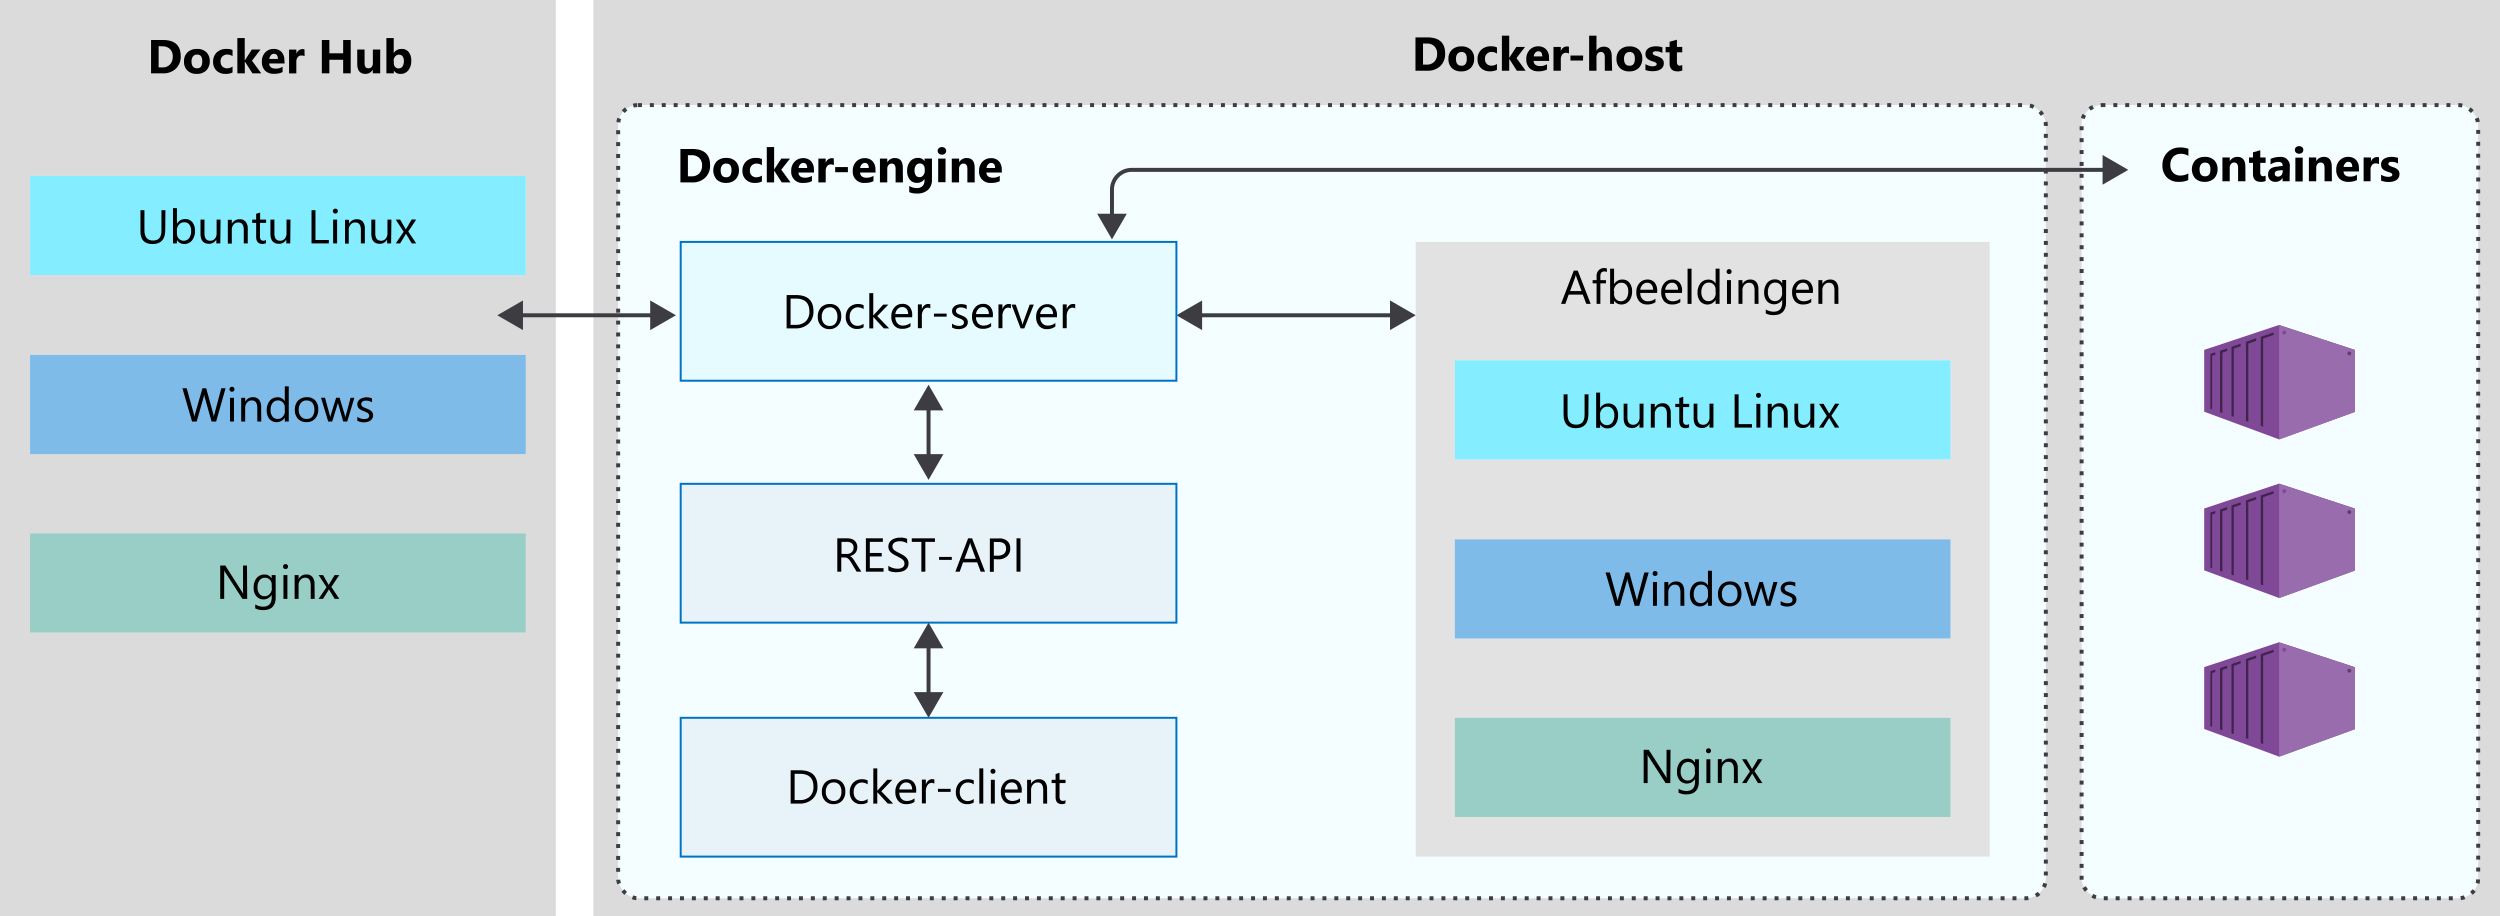 <svg id="Layer_1" data-name="Layer 1" xmlns="http://www.w3.org/2000/svg" viewBox="0 0 630.39 231"><defs><style>.cls-1{fill:#fff;}.cls-12,.cls-2,.cls-5{fill:#3c3c41;}.cls-2{opacity:0.18;}.cls-10,.cls-19,.cls-2,.cls-3,.cls-5,.cls-6,.cls-8,.cls-9{isolation:isolate;}.cls-19,.cls-3,.cls-8{fill:#50e6ff;}.cls-3{opacity:0.06;}.cls-11,.cls-4,.cls-7{fill:none;}.cls-11,.cls-4{stroke:#3c3c41;}.cls-4{stroke-dasharray:1 2;}.cls-19,.cls-5{opacity:0.15;}.cls-6{fill:#0072c6;opacity:0.09;}.cls-7{stroke:#0072c6;stroke-width:0.5px;}.cls-8{opacity:0.7;}.cls-9{fill:#0078d4;opacity:0.5;}.cls-10{fill:#008575;opacity:0.4;}.cls-11{stroke-miterlimit:10;}.cls-13{fill:#804998;}.cls-14{fill:#40244c;}.cls-15{fill:#5c4168;}.cls-16{fill:#c0a4cc;}.cls-17{fill:#a092a6;}.cls-18{fill:#996dad;}</style></defs><title>OJ104601287</title><g id="Shapes"><rect class="cls-1" width="630.39" height="231"/><rect class="cls-1" x="149.62" width="480.77" height="231"/><rect class="cls-2" x="149.62" width="480.77" height="231"/><rect class="cls-1" width="140.16" height="231"/><rect class="cls-2" width="140.16" height="231"/><rect class="cls-1" x="155.87" y="26.5" width="360" height="200" rx="5"/><rect class="cls-3" x="155.87" y="26.5" width="360" height="200" rx="5"/><rect class="cls-4" x="155.87" y="26.5" width="360" height="200" rx="5"/><rect class="cls-1" x="524.89" y="26.5" width="100" height="200" rx="5"/><rect class="cls-3" x="524.89" y="26.5" width="100" height="200" rx="5"/><rect class="cls-4" x="524.89" y="26.5" width="100" height="200" rx="5"/><rect class="cls-1" x="356.98" y="61" width="144.73" height="155"/><rect class="cls-5" x="356.98" y="61" width="144.73" height="155"/><rect class="cls-1" x="171.64" y="181" width="125" height="35"/><rect class="cls-6" x="171.64" y="181" width="125" height="35"/><rect class="cls-7" x="171.64" y="181" width="125" height="35"/><rect class="cls-1" x="171.64" y="122" width="125" height="35"/><rect class="cls-6" x="171.64" y="122" width="125" height="35"/><rect class="cls-7" x="171.64" y="122" width="125" height="35"/><rect class="cls-1" x="7.58" y="44.35" width="125" height="25"/><rect class="cls-8" x="7.58" y="44.35" width="125" height="25"/><rect class="cls-1" x="7.58" y="89.5" width="125" height="25"/><rect class="cls-9" x="7.58" y="89.5" width="125" height="25"/><rect class="cls-1" x="7.58" y="134.5" width="125" height="25"/><rect class="cls-10" x="7.58" y="134.5" width="125" height="25"/><rect class="cls-1" x="366.84" y="90.85" width="125" height="25"/><rect class="cls-8" x="366.84" y="90.85" width="125" height="25"/><rect class="cls-1" x="366.84" y="136" width="125" height="25"/><rect class="cls-9" x="366.84" y="136" width="125" height="25"/><rect class="cls-1" x="366.84" y="181" width="125" height="25"/><rect class="cls-10" x="366.84" y="181" width="125" height="25"/><line class="cls-11" x1="234.14" y1="162.38" x2="234.14" y2="175.62"/><polygon class="cls-12" points="230.4 163.48 234.14 157 237.88 163.48 230.4 163.48"/><polygon class="cls-12" points="230.4 174.52 234.14 181 237.88 174.52 230.4 174.52"/><line class="cls-11" x1="234.14" y1="102.38" x2="234.14" y2="115.62"/><polygon class="cls-12" points="230.4 103.48 234.14 97 237.88 103.48 230.4 103.48"/><polygon class="cls-12" points="230.4 114.52 234.14 121 237.88 114.52 230.4 114.52"/><line class="cls-11" x1="351.6" y1="79.5" x2="302.02" y2="79.5"/><polygon class="cls-12" points="350.5 75.76 356.98 79.5 350.5 83.24 350.5 75.76"/><polygon class="cls-12" points="303.12 75.76 296.64 79.5 303.12 83.24 303.12 75.76"/><polyline class="cls-13" points="574.69 81.94 555.8 88.22 555.8 103.82 573.3 110.28 574.67 110.79 574.67 110.79 593.8 103.85 593.8 88.23 574.69 81.94"/><path class="cls-14" d="M557.81,89.73l-.45.16v13.22l.31.11h.14V89.73m.78-.9-1.23.42v.64l.46-.16h0l.78-.27v-.63"/><path class="cls-14" d="M560.39,88.85l-.6.21v14.87l.6.2V88.85m1.23-1-1.83.62v.64l.6-.2h0l1.23-.42V87.8"/><path d="M559.79,88.42l1.84-.62Z"/><path class="cls-14" d="M563.26,87.88l-.58.2v16.83l.58.2V87.88m1.8-.62-1.06.36,1.06-.34h0m0-.64-2.38.82v.63l.58-.2h0l.74-.24,1-.36v-.63"/><path class="cls-14" d="M566.93,86.63l-.6.2v19.32l.6.18V86.63m2-1.35-2.61.91v.64l.6-.2h0l2-.68v-.66"/><path class="cls-14" d="M570.67,85.36l-.61.2v21.83l.61.22V85.36m2.65-1.54-3.26,1.11v.63l.61-.2h0l2.65-.9v-.64"/><path class="cls-15" d="M592.39,88.59a.51.51,0,1,0,.51.51.51.51,0,0,0-.51-.51h0"/><path class="cls-16" d="M557.36,89.89h0m2.43-.83-2,.67h0l2-.67m2.89-1-2.29.77,2.29-.77m1.32-.45h0l-.74.25.74-.25m2.33-.8-1.28.44,1.28-.44m3.73-1.27-3.13,1.07,3.13-1.07m3.26-1.11h0l-2.65.91h0l2.65-.91"/><polyline class="cls-17" points="557.81 89.73 557.36 89.89 557.36 89.89 557.81 89.73 557.81 89.73"/><polyline class="cls-17" points="560.39 88.86 559.79 89.06 560.39 88.86"/><path class="cls-17" d="M563.26,87.88l-.58.2.58-.2m1.8-.62-1.06.36,1.06-.36"/><polyline class="cls-17" points="566.93 86.63 566.33 86.83 566.93 86.63"/><path class="cls-18" d="M574.69,82v28.82l19.1-6.94V88.26Zm17.7,6.62a.51.51,0,1,1-.51.51.51.51,0,0,1,.51-.51h0ZM576,83.34a.5.5,0,0,1,.5.5h0a.5.5,0,0,1-.5.5h0a.5.5,0,0,1-.51-.49h0a.51.51,0,0,1,.51-.51Z"/><polyline class="cls-13" points="574.69 121.94 555.8 128.22 555.8 143.82 573.3 150.28 574.67 150.79 574.67 150.79 593.8 143.85 593.8 128.23 574.69 121.94"/><path class="cls-14" d="M557.81,129.73l-.45.16v13.22l.31.11h.14V129.73m.78-.9-1.23.42v.64l.46-.16h0l.78-.27v-.63"/><path class="cls-14" d="M560.39,128.85l-.6.21v14.87l.6.2V128.85m1.23-1-1.83.62v.64l.6-.2h0l1.23-.42v-.64"/><path d="M559.79,128.42l1.84-.62Z"/><path class="cls-14" d="M563.26,127.88l-.58.2v16.83l.58.2V127.88m1.8-.62-1.06.36,1.06-.34h0m0-.64-2.38.82v.63l.58-.2h0l.74-.24,1-.36v-.63"/><path class="cls-14" d="M566.93,126.63l-.6.2v19.32l.6.18v-19.7m2-1.35-2.61.91v.64l.6-.2h0l2-.68v-.66"/><path class="cls-14" d="M570.67,125.36l-.61.2v21.83l.61.22V125.36m2.65-1.54-3.26,1.11v.63l.61-.2h0l2.65-.9v-.64"/><path class="cls-15" d="M592.39,128.59a.51.51,0,1,0,.51.51.51.51,0,0,0-.51-.51h0"/><path class="cls-16" d="M557.36,129.89h0m2.43-.83-2,.67h0l2-.67m2.89-1-2.29.77,2.29-.77m1.32-.45h0l-.74.25.74-.25m2.33-.8-1.28.44,1.28-.44m3.73-1.27-3.13,1.07,3.13-1.07m3.26-1.11h0l-2.65.91h0l2.65-.91"/><polyline class="cls-17" points="557.81 129.73 557.36 129.88 557.36 129.88 557.81 129.73 557.81 129.73"/><polyline class="cls-17" points="560.39 128.85 559.79 129.06 560.39 128.85"/><path class="cls-17" d="M563.26,127.88l-.58.2.58-.2m1.8-.62-1.06.36,1.06-.36"/><polyline class="cls-17" points="566.93 126.63 566.33 126.83 566.93 126.63"/><path class="cls-18" d="M574.69,122v28.82l19.1-6.94V128.26Zm17.7,6.62a.51.51,0,1,1-.51.51.51.51,0,0,1,.51-.51h0ZM576,123.34a.5.5,0,0,1,.5.5h0a.5.5,0,0,1-.5.5h0a.5.5,0,0,1-.51-.49h0a.51.51,0,0,1,.51-.51Z"/><polyline class="cls-13" points="574.69 161.94 555.8 168.22 555.8 183.82 573.3 190.28 574.67 190.79 574.67 190.79 593.8 183.85 593.8 168.23 574.69 161.94"/><path class="cls-14" d="M557.81,169.73l-.45.16v13.22l.31.11h.14V169.73m.78-.9-1.23.42v.64l.46-.16h0l.78-.27v-.63"/><path class="cls-14" d="M560.39,168.85l-.6.21v14.87l.6.2V168.85m1.23-1-1.83.62v.64l.6-.2h0l1.23-.42v-.64"/><path d="M559.79,168.42l1.84-.62Z"/><path class="cls-14" d="M563.26,167.88l-.58.2v16.83l.58.2V167.88m1.8-.62-1.06.36,1.06-.34h0m0-.64-2.38.82v.63l.58-.2h0l.74-.24,1-.36v-.63"/><path class="cls-14" d="M566.93,166.63l-.6.2v19.32l.6.18v-19.7m2-1.35-2.61.91v.64l.6-.2h0l2-.68v-.66"/><path class="cls-14" d="M570.67,165.36l-.61.2v21.83l.61.22V165.36m2.65-1.54-3.26,1.11v.63l.61-.2h0l2.65-.9v-.64"/><path class="cls-15" d="M592.39,168.59a.51.51,0,1,0,.51.51.51.51,0,0,0-.51-.51h0"/><path class="cls-16" d="M557.36,169.89h0m2.43-.83-2,.67h0l2-.67m2.89-1-2.29.77,2.29-.77m1.32-.45h0l-.74.25.74-.25m2.33-.8-1.28.44,1.28-.44m3.73-1.27-3.13,1.07,3.13-1.07m3.26-1.11h0l-2.65.91h0l2.65-.91"/><polyline class="cls-17" points="557.81 169.73 557.36 169.88 557.36 169.88 557.81 169.73 557.81 169.73"/><polyline class="cls-17" points="560.39 168.85 559.79 169.06 560.39 168.85"/><path class="cls-17" d="M563.26,167.88l-.58.2.58-.2m1.8-.62-1.06.36,1.06-.36"/><polyline class="cls-17" points="566.93 166.63 566.33 166.83 566.93 166.63"/><path class="cls-18" d="M574.69,162v28.82l19.1-6.94V168.26Zm17.7,6.62a.51.51,0,1,1-.51.51.51.51,0,0,1,.51-.51h0ZM576,163.34a.5.5,0,0,1,.5.5h0a.5.5,0,0,1-.5.5h0a.5.5,0,0,1-.51-.49h0a.51.51,0,0,1,.51-.51Z"/><rect class="cls-1" x="171.64" y="61" width="125" height="35"/><rect class="cls-19" x="171.64" y="61" width="125" height="35"/><rect class="cls-7" x="171.64" y="61" width="125" height="35"/><path class="cls-11" d="M280.39,55V47.83a5,5,0,0,1,5-5H531.28"/><polygon class="cls-12" points="284.13 53.89 280.39 60.36 276.65 53.89 284.13 53.89"/><polygon class="cls-12" points="530.18 46.57 536.66 42.83 530.18 39.09 530.18 46.57"/><line class="cls-11" x1="130.77" y1="79.5" x2="165.05" y2="79.5"/><polygon class="cls-12" points="131.87 83.24 125.39 79.5 131.87 75.76 131.87 83.24"/><polygon class="cls-12" points="163.95 83.24 170.43 79.5 163.95 75.76 163.95 83.24"/></g><path d="M421.18,197.46H420l-4.32-6.69a2.94,2.94,0,0,1-.27-.53h0a8.6,8.6,0,0,1,.05,1.15v6.07h-1v-8.4h1.28l4.21,6.59c.17.28.29.46.34.57h0a8.84,8.84,0,0,1-.06-1.24v-5.92h1Z"/><path d="M428.37,197q0,3.32-3.16,3.31a4.31,4.31,0,0,1-1.95-.42v-1a4.06,4.06,0,0,0,1.94.56c1.47,0,2.21-.79,2.21-2.36v-.65h0a2.44,2.44,0,0,1-3.87.34,3.19,3.19,0,0,1-.68-2.14,3.73,3.73,0,0,1,.74-2.43,2.44,2.44,0,0,1,2-.91,2,2,0,0,1,1.8,1h0v-.84h1Zm-1-2.23v-.88a1.73,1.73,0,0,0-.48-1.23,1.59,1.59,0,0,0-1.21-.51,1.68,1.68,0,0,0-1.39.65,2.86,2.86,0,0,0-.5,1.81,2.53,2.53,0,0,0,.48,1.61,1.56,1.56,0,0,0,1.28.6,1.7,1.7,0,0,0,1.32-.58A2.16,2.16,0,0,0,427.41,194.75Z"/><path d="M430.81,189.94a.6.6,0,0,1-.44-.18.57.57,0,0,1-.18-.44.61.61,0,0,1,.18-.45.6.6,0,0,1,.44-.18.62.62,0,0,1,.63.63.6.6,0,0,1-.18.44A.61.61,0,0,1,430.81,189.94Zm.47,7.52h-1v-6h1Z"/><path d="M438.21,197.46h-1V194c0-1.27-.46-1.91-1.39-1.91a1.5,1.5,0,0,0-1.19.54,2,2,0,0,0-.47,1.37v3.42h-1v-6h1v1h0a2.16,2.16,0,0,1,2-1.14,1.84,1.84,0,0,1,1.5.64,2.82,2.82,0,0,1,.53,1.84Z"/><path d="M444.4,191.46l-2,3,2,3h-1.12l-1.17-1.94a5.17,5.17,0,0,1-.27-.46h0l-.28.46-1.2,1.94h-1.1l2-2.94-2-3.06h1.12l1.16,2,.25.47h0l1.5-2.52Z"/><path d="M415.73,144.35l-2.38,8.41H412.2l-1.73-6.14a3.87,3.87,0,0,1-.13-.86h0a3.89,3.89,0,0,1-.15.84l-1.74,6.16h-1.14l-2.46-8.41h1.08l1.79,6.45a4.6,4.6,0,0,1,.14.84h0a5.16,5.16,0,0,1,.18-.84l1.86-6.45h.94l1.78,6.5a4.78,4.78,0,0,1,.14.78h0a4.18,4.18,0,0,1,.15-.81l1.72-6.47Z"/><path d="M417.34,145.23a.64.64,0,0,1-.44-.17.65.65,0,0,1,0-.9.6.6,0,0,1,.44-.18.64.64,0,0,1,.45.18.61.61,0,0,1,.18.45.6.6,0,0,1-.18.44A.64.64,0,0,1,417.34,145.23Zm.47,7.53h-1v-6h1Z"/><path d="M424.73,152.76h-1v-3.43c0-1.27-.46-1.91-1.39-1.91a1.48,1.48,0,0,0-1.19.55,2,2,0,0,0-.48,1.36v3.43h-1v-6h1v1h0a2.15,2.15,0,0,1,2-1.13,1.84,1.84,0,0,1,1.5.63,2.82,2.82,0,0,1,.52,1.84Z"/><path d="M431.67,152.76h-1v-1h0a2.42,2.42,0,0,1-3.87.35,3.32,3.32,0,0,1-.68-2.19,3.6,3.6,0,0,1,.75-2.39,2.47,2.47,0,0,1,2-.89,1.91,1.91,0,0,1,1.8,1h0v-3.72h1Zm-1-2.72v-.88a1.7,1.7,0,0,0-.48-1.23,1.59,1.59,0,0,0-1.22-.51,1.67,1.67,0,0,0-1.38.65,2.85,2.85,0,0,0-.5,1.78,2.56,2.56,0,0,0,.48,1.64,1.59,1.59,0,0,0,1.3.6,1.66,1.66,0,0,0,1.3-.58A2.15,2.15,0,0,0,430.7,150Z"/><path d="M436.12,152.9a2.79,2.79,0,0,1-2.13-.84,3.12,3.12,0,0,1-.79-2.23,3.27,3.27,0,0,1,.83-2.37,3,3,0,0,1,2.23-.84,2.68,2.68,0,0,1,2.09.82,3.25,3.25,0,0,1,.76,2.29,3.18,3.18,0,0,1-.82,2.3A2.82,2.82,0,0,1,436.12,152.9Zm.07-5.48a1.84,1.84,0,0,0-1.47.63,2.59,2.59,0,0,0-.54,1.74,2.46,2.46,0,0,0,.55,1.68,1.85,1.85,0,0,0,1.46.62,1.73,1.73,0,0,0,1.43-.61,2.57,2.57,0,0,0,.5-1.71,2.65,2.65,0,0,0-.5-1.74A1.76,1.76,0,0,0,436.19,147.42Z"/><path d="M448.2,146.76l-1.8,6h-1l-1.24-4.3a2.26,2.26,0,0,1-.09-.56h0a2.51,2.51,0,0,1-.12.55l-1.34,4.31h-1l-1.82-6h1l1.24,4.51a2.21,2.21,0,0,1,.08.54h.05a2.78,2.78,0,0,1,.1-.55l1.39-4.5h.88l1.24,4.52a3,3,0,0,1,.09.54h0a2.61,2.61,0,0,1,.1-.54l1.22-4.52Z"/><path d="M449,152.54v-1a2.88,2.88,0,0,0,1.73.58c.84,0,1.26-.28,1.26-.85a.72.72,0,0,0-.1-.4,1.22,1.22,0,0,0-.3-.3,2.44,2.44,0,0,0-.43-.23l-.54-.21-.7-.32a2,2,0,0,1-.5-.37,1.21,1.21,0,0,1-.31-.46,1.79,1.79,0,0,1-.1-.6,1.45,1.45,0,0,1,.2-.75,1.64,1.64,0,0,1,.51-.54,2.26,2.26,0,0,1,.74-.33,3,3,0,0,1,.85-.11,3.59,3.59,0,0,1,1.39.26v1a2.71,2.71,0,0,0-1.52-.44,1.53,1.53,0,0,0-.49.07,1.14,1.14,0,0,0-.37.17.85.85,0,0,0-.24.26.69.69,0,0,0-.08.35.8.8,0,0,0,.08.39.83.83,0,0,0,.25.28,1.67,1.67,0,0,0,.4.22l.53.22c.27.1.51.21.72.31a2.44,2.44,0,0,1,.54.37,1.36,1.36,0,0,1,.46,1.09,1.45,1.45,0,0,1-.2.77,1.7,1.7,0,0,1-.52.55,2.49,2.49,0,0,1-.76.32,3.68,3.68,0,0,1-.89.11A3.39,3.39,0,0,1,449,152.54Z"/><path d="M400.52,104.43q0,3.54-3.19,3.54c-2,0-3.06-1.14-3.06-3.4V99.43h1v5.07c0,1.72.73,2.58,2.18,2.58s2.11-.83,2.11-2.49V99.43h1Z"/><path d="M403.48,107h0v.87h-1V99h1v3.93h0a2.27,2.27,0,0,1,2.07-1.19,2.23,2.23,0,0,1,1.81.8,3.37,3.37,0,0,1,.65,2.16,3.69,3.69,0,0,1-.73,2.41,2.44,2.44,0,0,1-2,.91A2,2,0,0,1,403.48,107Zm0-2.42v.84a1.73,1.73,0,0,0,.49,1.26,1.71,1.71,0,0,0,2.59-.15,3,3,0,0,0,.5-1.85,2.39,2.39,0,0,0-.47-1.57,1.52,1.52,0,0,0-1.25-.57,1.7,1.7,0,0,0-1.35.58A2.15,2.15,0,0,0,403.45,104.54Z"/><path d="M414.4,107.83h-1v-1h0a2,2,0,0,1-1.85,1.09c-1.43,0-2.14-.85-2.14-2.55v-3.59h.95v3.43c0,1.27.49,1.9,1.46,1.9a1.45,1.45,0,0,0,1.15-.52,1.94,1.94,0,0,0,.46-1.35v-3.46h1Z"/><path d="M421.32,107.83h-1v-3.42c0-1.28-.47-1.91-1.4-1.91a1.5,1.5,0,0,0-1.19.54,2,2,0,0,0-.47,1.37v3.42h-1v-6h1v1h0a2.16,2.16,0,0,1,2-1.14,1.85,1.85,0,0,1,1.51.63,2.9,2.9,0,0,1,.52,1.84Z"/><path d="M425.91,107.77a1.8,1.8,0,0,1-.9.19c-1.05,0-1.57-.59-1.57-1.76v-3.55h-1v-.82h1v-1.47l1-.31v1.78h1.51v.82H424.4V106a1.45,1.45,0,0,0,.2.86.84.84,0,0,0,.68.26,1,1,0,0,0,.63-.2Z"/><path d="M432.05,107.83h-1v-1h0a2,2,0,0,1-1.85,1.09c-1.43,0-2.14-.85-2.14-2.55v-3.59H428v3.43c0,1.27.48,1.9,1.45,1.9a1.46,1.46,0,0,0,1.16-.52,2,2,0,0,0,.45-1.35v-3.46h1Z"/><path d="M441.76,107.83H437.4v-8.4h1v7.51h3.37Z"/><path d="M443.41,100.31a.6.6,0,0,1-.44-.18.61.61,0,0,1-.18-.45.59.59,0,0,1,.18-.44.6.6,0,0,1,.44-.18.61.61,0,0,1,.45.18.6.6,0,0,1,0,.88A.58.58,0,0,1,443.41,100.31Zm.47,7.52h-1v-6h1Z"/><path d="M450.81,107.83h-1v-3.42c0-1.28-.47-1.91-1.4-1.91a1.5,1.5,0,0,0-1.19.54,2,2,0,0,0-.47,1.37v3.42h-1v-6h1v1h0a2.16,2.16,0,0,1,2-1.14,1.85,1.85,0,0,1,1.51.63,2.9,2.9,0,0,1,.52,1.84Z"/><path d="M457.47,107.83h-1v-1h0a2,2,0,0,1-1.86,1.09c-1.43,0-2.14-.85-2.14-2.55v-3.59h.95v3.43c0,1.27.49,1.9,1.46,1.9a1.44,1.44,0,0,0,1.15-.52,1.94,1.94,0,0,0,.46-1.35v-3.46h1Z"/><path d="M463.79,101.83l-2,3,2,3h-1.12l-1.18-2-.26-.45h0l-.27.45-1.2,2h-1.11l2-2.94-1.95-3.06h1.12l1.16,2,.25.47h0l1.5-2.52Z"/><path d="M401.1,76.63H400l-.89-2.35h-3.56l-.84,2.35h-1.09l3.22-8.4h1Zm-2.3-3.24-1.32-3.58a4.39,4.39,0,0,1-.13-.56h0a3.13,3.13,0,0,1-.13.56l-1.31,3.58Z"/><path d="M405.18,68.6a1.24,1.24,0,0,0-.64-.16c-.67,0-1,.42-1,1.27v.92h1.41v.82h-1.41v5.18h-.95V71.45h-1v-.82h1v-1a2,2,0,0,1,.54-1.49,1.86,1.86,0,0,1,1.36-.55,1.94,1.94,0,0,1,.7.11Z"/><path d="M407,75.77h0v.86h-1V67.75h1v3.94h0a2.28,2.28,0,0,1,2.08-1.2,2.17,2.17,0,0,1,1.8.81,3.32,3.32,0,0,1,.66,2.16,3.71,3.71,0,0,1-.74,2.41,2.42,2.42,0,0,1-2,.9A2,2,0,0,1,407,75.77Zm0-2.42v.84a1.8,1.8,0,0,0,.48,1.26,1.73,1.73,0,0,0,2.6-.15,3.09,3.09,0,0,0,.49-1.86,2.41,2.41,0,0,0-.46-1.57,1.53,1.53,0,0,0-1.25-.57,1.71,1.71,0,0,0-1.35.59A2.11,2.11,0,0,0,406.93,73.35Z"/><path d="M417.84,73.87h-4.23a2.19,2.19,0,0,0,.54,1.55,1.86,1.86,0,0,0,1.42.55,3,3,0,0,0,1.86-.67v.9a3.52,3.52,0,0,1-2.09.57,2.54,2.54,0,0,1-2-.81,3.33,3.33,0,0,1-.73-2.3,3.25,3.25,0,0,1,.8-2.28,2.54,2.54,0,0,1,2-.89,2.26,2.26,0,0,1,1.82.77,3.15,3.15,0,0,1,.64,2.11Zm-1-.81a1.93,1.93,0,0,0-.4-1.29,1.36,1.36,0,0,0-1.1-.47,1.52,1.52,0,0,0-1.15.49,2.16,2.16,0,0,0-.59,1.27Z"/><path d="M424.12,73.87h-4.24a2.28,2.28,0,0,0,.54,1.55,1.89,1.89,0,0,0,1.42.55,3,3,0,0,0,1.86-.67v.9a3.47,3.47,0,0,1-2.09.57,2.56,2.56,0,0,1-2-.81,3.37,3.37,0,0,1-.72-2.3,3.25,3.25,0,0,1,.79-2.28,2.55,2.55,0,0,1,2-.89,2.26,2.26,0,0,1,1.83.77,3.15,3.15,0,0,1,.64,2.11Zm-1-.81a1.93,1.93,0,0,0-.41-1.29,1.36,1.36,0,0,0-1.09-.47,1.54,1.54,0,0,0-1.16.49,2.21,2.21,0,0,0-.58,1.27Z"/><path d="M426.53,76.63h-1V67.75h1Z"/><path d="M433.6,76.63h-1v-1h0a2.43,2.43,0,0,1-3.87.36,3.27,3.27,0,0,1-.68-2.2,3.59,3.59,0,0,1,.75-2.38,2.48,2.48,0,0,1,2-.9,1.94,1.94,0,0,1,1.8,1h0V67.75h1Zm-1-2.71V73a1.7,1.7,0,0,0-.48-1.23,1.61,1.61,0,0,0-1.22-.51,1.64,1.64,0,0,0-1.38.65,2.79,2.79,0,0,0-.51,1.78,2.51,2.51,0,0,0,.49,1.64,1.57,1.57,0,0,0,1.29.6,1.68,1.68,0,0,0,1.31-.58A2.2,2.2,0,0,0,432.64,73.92Z"/><path d="M436,69.11a.64.64,0,0,1-.44-.17.65.65,0,0,1,0-.9.6.6,0,0,1,.44-.18.64.64,0,0,1,.45.18.61.61,0,0,1,.18.45.6.6,0,0,1-.18.44A.64.64,0,0,1,436,69.11Zm.47,7.52h-1v-6h1Z"/><path d="M443.43,76.63h-1V73.21c0-1.27-.46-1.91-1.39-1.91a1.54,1.54,0,0,0-1.2.54,2.05,2.05,0,0,0-.47,1.37v3.42h-1v-6h1v1h0a2.16,2.16,0,0,1,2-1.14,1.85,1.85,0,0,1,1.5.64,2.82,2.82,0,0,1,.52,1.84Z"/><path d="M450.36,76.15q0,3.31-3.16,3.31a4.31,4.31,0,0,1-1.95-.42v-1a4.09,4.09,0,0,0,1.94.56c1.48,0,2.21-.79,2.21-2.36v-.65h0a2.44,2.44,0,0,1-3.86.35,3.19,3.19,0,0,1-.69-2.15,3.73,3.73,0,0,1,.74-2.43,2.44,2.44,0,0,1,2-.91,2,2,0,0,1,1.8,1h0v-.84h1Zm-1-2.23V73a1.73,1.73,0,0,0-.48-1.23,1.58,1.58,0,0,0-1.2-.51,1.68,1.68,0,0,0-1.4.65,2.93,2.93,0,0,0-.5,1.81,2.51,2.51,0,0,0,.48,1.61,1.56,1.56,0,0,0,1.28.6,1.7,1.7,0,0,0,1.32-.58A2.16,2.16,0,0,0,449.4,73.92Z"/><path d="M457.13,73.87H452.9a2.23,2.23,0,0,0,.53,1.55,1.89,1.89,0,0,0,1.42.55,3,3,0,0,0,1.87-.67v.9a3.53,3.53,0,0,1-2.1.57,2.53,2.53,0,0,1-2-.81,3.33,3.33,0,0,1-.73-2.3,3.25,3.25,0,0,1,.79-2.28,2.56,2.56,0,0,1,2-.89,2.26,2.26,0,0,1,1.82.77,3.15,3.15,0,0,1,.64,2.11Zm-1-.81a2,2,0,0,0-.4-1.29,1.38,1.38,0,0,0-1.1-.47,1.54,1.54,0,0,0-1.16.49,2.21,2.21,0,0,0-.58,1.27Z"/><path d="M463.57,76.63h-1V73.21c0-1.27-.46-1.91-1.39-1.91a1.5,1.5,0,0,0-1.19.54,2,2,0,0,0-.47,1.37v3.42h-1v-6h1v1h0a2.16,2.16,0,0,1,2-1.14,1.84,1.84,0,0,1,1.5.64,2.82,2.82,0,0,1,.53,1.84Z"/><path d="M199.37,202.63v-8.4h2.32q4.44,0,4.44,4.1a4.12,4.12,0,0,1-1.23,3.12,4.59,4.59,0,0,1-3.31,1.18Zm1-7.51v6.62h1.26a3.56,3.56,0,0,0,2.57-.88,3.34,3.34,0,0,0,.92-2.51q0-3.22-3.44-3.23Z"/><path d="M210.16,202.77a2.77,2.77,0,0,1-2.12-.84,3.11,3.11,0,0,1-.8-2.23,3.26,3.26,0,0,1,.83-2.36,3,3,0,0,1,2.23-.85,2.71,2.71,0,0,1,2.1.83,3.27,3.27,0,0,1,.75,2.29,3.23,3.23,0,0,1-.81,2.3A2.83,2.83,0,0,1,210.16,202.77Zm.07-5.47a1.81,1.81,0,0,0-1.46.63,2.59,2.59,0,0,0-.54,1.74,2.46,2.46,0,0,0,.54,1.68,1.87,1.87,0,0,0,1.46.62,1.76,1.76,0,0,0,1.43-.61,2.57,2.57,0,0,0,.5-1.71,2.65,2.65,0,0,0-.5-1.74A1.73,1.73,0,0,0,210.23,197.3Z"/><path d="M218.77,202.36a3.07,3.07,0,0,1-1.64.41,2.71,2.71,0,0,1-2.07-.83,3.06,3.06,0,0,1-.79-2.17,3.36,3.36,0,0,1,.85-2.38,3,3,0,0,1,2.27-.9,3.13,3.13,0,0,1,1.4.3v1a2.49,2.49,0,0,0-1.43-.47,1.92,1.92,0,0,0-1.51.66,2.47,2.47,0,0,0-.59,1.73,2.39,2.39,0,0,0,.55,1.67,1.94,1.94,0,0,0,1.49.61,2.39,2.39,0,0,0,1.47-.53Z"/><path d="M225.21,202.63h-1.35l-2.65-2.88h0v2.88h-1v-8.88h1v5.63h0l2.52-2.75H225l-2.78,2.9Z"/><path d="M231,199.87h-4.23a2.19,2.19,0,0,0,.54,1.55,1.85,1.85,0,0,0,1.41.55,3,3,0,0,0,1.87-.67v.9a3.52,3.52,0,0,1-2.09.57,2.54,2.54,0,0,1-2-.81,3.33,3.33,0,0,1-.73-2.3,3.25,3.25,0,0,1,.8-2.28,2.52,2.52,0,0,1,2-.89,2.28,2.28,0,0,1,1.82.76,3.19,3.19,0,0,1,.64,2.12Zm-1-.81a2,2,0,0,0-.4-1.3,1.4,1.4,0,0,0-1.1-.46,1.52,1.52,0,0,0-1.15.49,2.16,2.16,0,0,0-.59,1.27Z"/><path d="M235.6,197.61a1.18,1.18,0,0,0-.73-.2,1.25,1.25,0,0,0-1,.58,2.75,2.75,0,0,0-.41,1.59v3h-1v-6h1v1.24h0a2.17,2.17,0,0,1,.63-1,1.44,1.44,0,0,1,.94-.35,1.75,1.75,0,0,1,.58.08Z"/><path d="M239.71,199.67h-3.2v-.76h3.2Z"/><path d="M245.53,202.36a3.1,3.1,0,0,1-1.64.41,2.68,2.68,0,0,1-2.07-.83,3,3,0,0,1-.79-2.17,3.32,3.32,0,0,1,.85-2.38,3,3,0,0,1,2.27-.9,3.09,3.09,0,0,1,1.39.3v1a2.47,2.47,0,0,0-1.43-.47,1.93,1.93,0,0,0-1.51.66,2.52,2.52,0,0,0-.59,1.73,2.39,2.39,0,0,0,.56,1.67,1.92,1.92,0,0,0,1.48.61,2.42,2.42,0,0,0,1.48-.53Z"/><path d="M247.94,202.63h-1v-8.88h1Z"/><path d="M250.38,195.11a.6.6,0,0,1-.44-.18.57.57,0,0,1-.18-.44.61.61,0,0,1,.18-.45.6.6,0,0,1,.44-.18.63.63,0,0,1,.45.18.61.61,0,0,1,.18.45.6.6,0,0,1-.18.44A.63.63,0,0,1,250.38,195.11Zm.47,7.52h-1v-6h1Z"/><path d="M257.62,199.87h-4.24a2.23,2.23,0,0,0,.54,1.55,1.86,1.86,0,0,0,1.42.55,3,3,0,0,0,1.86-.67v.9a3.5,3.5,0,0,1-2.09.57,2.54,2.54,0,0,1-2-.81,3.37,3.37,0,0,1-.73-2.3,3.25,3.25,0,0,1,.8-2.28,2.54,2.54,0,0,1,2-.89,2.28,2.28,0,0,1,1.82.76,3.2,3.2,0,0,1,.65,2.12Zm-1-.81a2,2,0,0,0-.4-1.3,1.39,1.39,0,0,0-1.1-.46,1.52,1.52,0,0,0-1.15.49,2.22,2.22,0,0,0-.59,1.27Z"/><path d="M264.05,202.63h-1v-3.42c0-1.27-.47-1.91-1.4-1.91a1.52,1.52,0,0,0-1.19.54,2.05,2.05,0,0,0-.47,1.37v3.42h-1v-6h1v1h0a2.17,2.17,0,0,1,2-1.14,1.86,1.86,0,0,1,1.51.64,2.82,2.82,0,0,1,.52,1.84Z"/><path d="M268.64,202.58a1.87,1.87,0,0,1-.89.18c-1.05,0-1.58-.58-1.58-1.76v-3.55h-1v-.82h1v-1.46l1-.31v1.77h1.51v.82h-1.51v3.38a1.41,1.41,0,0,0,.21.87.81.81,0,0,0,.68.25.94.94,0,0,0,.62-.2Z"/><path d="M217.19,144.15H216l-1.41-2.36a4.52,4.52,0,0,0-.38-.56,2.23,2.23,0,0,0-.37-.38,1.23,1.23,0,0,0-.41-.21,1.49,1.49,0,0,0-.49-.07h-.81v3.58h-1v-8.41h2.51a3.64,3.64,0,0,1,1,.14,2.23,2.23,0,0,1,.81.42,1.94,1.94,0,0,1,.53.7,2.46,2.46,0,0,1,.06,1.79,2,2,0,0,1-.37.65,2.17,2.17,0,0,1-.59.49,2.54,2.54,0,0,1-.77.31v0a1.63,1.63,0,0,1,.37.21,2.69,2.69,0,0,1,.3.29,4,4,0,0,1,.27.37c.1.14.2.3.31.48Zm-5-7.52v3.05h1.33a2.17,2.17,0,0,0,.69-.11,1.46,1.46,0,0,0,.54-.32,1.57,1.57,0,0,0,.36-.51,1.83,1.83,0,0,0,.13-.68,1.33,1.33,0,0,0-.44-1.05,1.88,1.88,0,0,0-1.26-.38Z"/><path d="M222.79,144.15h-4.45v-8.41h4.27v.89h-3.28v2.8h3v.88h-3v2.95h3.46Z"/><path d="M224,143.81v-1.16a2.21,2.21,0,0,0,.48.31,3,3,0,0,0,.58.24c.21.06.41.11.62.15a4.13,4.13,0,0,0,.58.05,2.28,2.28,0,0,0,1.35-.33,1.15,1.15,0,0,0,.45-1,1.16,1.16,0,0,0-.15-.6,1.94,1.94,0,0,0-.41-.46,4.56,4.56,0,0,0-.63-.39l-.77-.41a7,7,0,0,1-.82-.45,3.54,3.54,0,0,1-.67-.5,2.26,2.26,0,0,1-.44-.62,1.94,1.94,0,0,1-.16-.82,2,2,0,0,1,.25-1,2.13,2.13,0,0,1,.67-.7,2.8,2.8,0,0,1,.93-.41,4.3,4.3,0,0,1,1.07-.14,4.08,4.08,0,0,1,1.81.3V137a3.31,3.31,0,0,0-1.91-.52,3.39,3.39,0,0,0-.64.07,2,2,0,0,0-.58.22,1.27,1.27,0,0,0-.41.39,1.1,1.1,0,0,0-.16.59,1.25,1.25,0,0,0,.12.56,1.28,1.28,0,0,0,.36.42,3,3,0,0,0,.57.38l.77.4a8.72,8.72,0,0,1,.86.47,3.59,3.59,0,0,1,.71.54,2.53,2.53,0,0,1,.48.66,1.89,1.89,0,0,1,.18.84,2.14,2.14,0,0,1-.24,1.05,2,2,0,0,1-.66.7,2.8,2.8,0,0,1-1,.39,5.24,5.24,0,0,1-1.14.12,3.29,3.29,0,0,1-.49,0l-.6-.09a4.74,4.74,0,0,1-.57-.15A1.83,1.83,0,0,1,224,143.81Z"/><path d="M235.76,136.63h-2.43v7.52h-1v-7.52h-2.42v-.89h5.83Z"/><path d="M240,141.18h-3.2v-.75H240Z"/><path d="M248.38,144.15h-1.09l-.89-2.36h-3.57l-.83,2.36h-1.1l3.22-8.41h1Zm-2.31-3.24-1.31-3.58a2.71,2.71,0,0,1-.13-.57h0a3.51,3.51,0,0,1-.13.57l-1.31,3.58Z"/><path d="M250.6,141v3.18h-1v-8.41h2.31a3,3,0,0,1,2.09.66,2.37,2.37,0,0,1,.74,1.85,2.54,2.54,0,0,1-.82,2,3.13,3.13,0,0,1-2.22.76Zm0-4.34v3.45h1a2.28,2.28,0,0,0,1.55-.47,1.63,1.63,0,0,0,.54-1.31c0-1.11-.66-1.67-2-1.67Z"/><path d="M257.32,144.15h-1v-8.41h1Z"/><path d="M198.35,82.8V74.4h2.32q4.46,0,4.45,4.1a4.09,4.09,0,0,1-1.24,3.12,4.55,4.55,0,0,1-3.3,1.18Zm1-7.51v6.62h1.25a3.59,3.59,0,0,0,2.58-.88,3.33,3.33,0,0,0,.91-2.51q0-3.22-3.43-3.23Z"/><path d="M209.15,83A2.77,2.77,0,0,1,207,82.1a3.09,3.09,0,0,1-.79-2.22,3.23,3.23,0,0,1,.83-2.37,3,3,0,0,1,2.23-.85,2.69,2.69,0,0,1,2.09.83,3.28,3.28,0,0,1,.76,2.29,3.19,3.19,0,0,1-.82,2.3A2.82,2.82,0,0,1,209.15,83Zm.07-5.48a1.84,1.84,0,0,0-1.47.63,2.59,2.59,0,0,0-.54,1.74,2.46,2.46,0,0,0,.55,1.68,1.85,1.85,0,0,0,1.46.62,1.73,1.73,0,0,0,1.43-.61,2.62,2.62,0,0,0,.5-1.71,2.71,2.71,0,0,0-.5-1.74A1.76,1.76,0,0,0,209.22,77.47Z"/><path d="M217.76,82.53a3.1,3.1,0,0,1-1.64.42,2.69,2.69,0,0,1-2.07-.84,3,3,0,0,1-.79-2.16,3.33,3.33,0,0,1,.85-2.39,3,3,0,0,1,2.27-.9,3.06,3.06,0,0,1,1.39.3v1a2.45,2.45,0,0,0-1.43-.47,2,2,0,0,0-1.51.66,2.51,2.51,0,0,0-.58,1.73,2.39,2.39,0,0,0,.55,1.67,1.92,1.92,0,0,0,1.48.61,2.45,2.45,0,0,0,1.48-.52Z"/><path d="M224.19,82.8h-1.34l-2.65-2.88h0V82.8h-1V73.92h1v5.63h0l2.52-2.75H224l-2.79,2.9Z"/><path d="M230,80h-4.24a2.28,2.28,0,0,0,.54,1.55,1.85,1.85,0,0,0,1.42.55,3,3,0,0,0,1.86-.67v.9a3.48,3.48,0,0,1-2.09.58,2.54,2.54,0,0,1-2-.82,3.33,3.33,0,0,1-.73-2.3,3.25,3.25,0,0,1,.79-2.28,2.55,2.55,0,0,1,2-.89,2.26,2.26,0,0,1,1.83.77,3.15,3.15,0,0,1,.64,2.11Zm-1-.81a2,2,0,0,0-.4-1.29,1.38,1.38,0,0,0-1.1-.47,1.54,1.54,0,0,0-1.16.49,2.21,2.21,0,0,0-.58,1.27Z"/><path d="M234.58,77.78a1.14,1.14,0,0,0-.72-.2,1.24,1.24,0,0,0-1,.58,2.68,2.68,0,0,0-.41,1.59v3h-1v-6h1V78h0a2.09,2.09,0,0,1,.63-1,1.44,1.44,0,0,1,.94-.35,1.65,1.65,0,0,1,.57.08Z"/><path d="M238.7,79.84h-3.2v-.76h3.2Z"/><path d="M240.06,82.59v-1a2.88,2.88,0,0,0,1.73.58c.84,0,1.27-.28,1.27-.85a.72.72,0,0,0-.11-.4,1,1,0,0,0-.3-.3,1.93,1.93,0,0,0-.43-.23l-.54-.22c-.26-.1-.49-.21-.7-.31a2.16,2.16,0,0,1-.5-.37,1.26,1.26,0,0,1-.3-.46,1.57,1.57,0,0,1-.11-.6,1.45,1.45,0,0,1,.2-.75,1.65,1.65,0,0,1,.51-.54,2.26,2.26,0,0,1,.74-.33,3,3,0,0,1,.85-.12,3.41,3.41,0,0,1,1.39.27v1a2.69,2.69,0,0,0-1.52-.44,1.88,1.88,0,0,0-.49.06,1.41,1.41,0,0,0-.37.18.85.85,0,0,0-.24.26.82.82,0,0,0-.08.35.74.74,0,0,0,.33.67,1.67,1.67,0,0,0,.4.22l.53.22c.27.1.51.21.72.31a2.44,2.44,0,0,1,.54.37,1.38,1.38,0,0,1,.34.46,1.54,1.54,0,0,1,.12.63,1.47,1.47,0,0,1-.2.77,1.7,1.7,0,0,1-.52.55,2.49,2.49,0,0,1-.76.32,3.68,3.68,0,0,1-.89.11A3.39,3.39,0,0,1,240.06,82.59Z"/><path d="M250.34,80H246.1a2.28,2.28,0,0,0,.54,1.55,1.85,1.85,0,0,0,1.42.55,3,3,0,0,0,1.86-.67v.9a3.48,3.48,0,0,1-2.09.58,2.56,2.56,0,0,1-2-.82,3.37,3.37,0,0,1-.72-2.3,3.25,3.25,0,0,1,.79-2.28,2.55,2.55,0,0,1,2-.89,2.24,2.24,0,0,1,1.82.77,3.15,3.15,0,0,1,.65,2.11Zm-1-.81a1.88,1.88,0,0,0-.4-1.29,1.36,1.36,0,0,0-1.1-.47,1.54,1.54,0,0,0-1.15.49,2.22,2.22,0,0,0-.59,1.27Z"/><path d="M254.92,77.78a1.18,1.18,0,0,0-.73-.2,1.22,1.22,0,0,0-1,.58,2.68,2.68,0,0,0-.42,1.59v3h-1v-6h1V78h0a2.08,2.08,0,0,1,.62-1,1.47,1.47,0,0,1,.95-.35,1.65,1.65,0,0,1,.57.08Z"/><path d="M260.68,76.8l-2.39,6h-.94l-2.28-6h1.06l1.52,4.36a4.27,4.27,0,0,1,.21.84h0a3.72,3.72,0,0,1,.18-.81l1.6-4.39Z"/><path d="M266.53,80H262.3a2.19,2.19,0,0,0,.54,1.55,1.82,1.82,0,0,0,1.41.55,3,3,0,0,0,1.87-.67v.9A3.52,3.52,0,0,1,264,83a2.55,2.55,0,0,1-2-.82,3.33,3.33,0,0,1-.73-2.3,3.25,3.25,0,0,1,.8-2.28,2.54,2.54,0,0,1,2-.89,2.26,2.26,0,0,1,1.82.77,3.15,3.15,0,0,1,.64,2.11Zm-1-.81a1.93,1.93,0,0,0-.4-1.29,1.38,1.38,0,0,0-1.1-.47,1.52,1.52,0,0,0-1.15.49,2.16,2.16,0,0,0-.59,1.27Z"/><path d="M271.12,77.78a1.18,1.18,0,0,0-.73-.2,1.25,1.25,0,0,0-1,.58,2.75,2.75,0,0,0-.41,1.59v3h-1v-6h1V78h0a2.17,2.17,0,0,1,.63-1,1.44,1.44,0,0,1,.94-.35,1.75,1.75,0,0,1,.58.08Z"/><path d="M171.57,46V37.57h3q4.49,0,4.48,4.1a4.14,4.14,0,0,1-1.22,3.13A4.53,4.53,0,0,1,174.54,46Zm1.89-6.87v5.33h.94a2.55,2.55,0,0,0,1.93-.74,2.82,2.82,0,0,0,.7-2,2.52,2.52,0,0,0-.7-1.89,2.63,2.63,0,0,0-1.94-.69Z"/><path d="M183.09,46.12a3.24,3.24,0,0,1-2.36-.84,3.49,3.49,0,0,1,0-4.61,3.34,3.34,0,0,1,2.4-.84,3.2,3.2,0,0,1,2.35.84,3,3,0,0,1,.85,2.22,3.13,3.13,0,0,1-.88,2.36A3.24,3.24,0,0,1,183.09,46.12Zm0-4.87a1.23,1.23,0,0,0-1,.45,2,2,0,0,0-.36,1.28c0,1.15.46,1.72,1.39,1.72s1.33-.59,1.33-1.77S184,41.25,183.14,41.25Z"/><path d="M192.12,45.76a3.72,3.72,0,0,1-1.81.36,3,3,0,0,1-2.24-.84,2.88,2.88,0,0,1-.86-2.16,3.19,3.19,0,0,1,.92-2.41,3.38,3.38,0,0,1,2.45-.88,3.14,3.14,0,0,1,1.54.28v1.57a2.12,2.12,0,0,0-1.3-.43,1.7,1.7,0,0,0-1.26.46,1.75,1.75,0,0,0-.47,1.29,1.69,1.69,0,0,0,.45,1.25,1.62,1.62,0,0,0,1.22.45,2.47,2.47,0,0,0,1.36-.43Z"/><path d="M199.34,46h-2.22l-1.92-3h0v3h-1.85V37.09h1.85v5.66h0L197,40h2.2L197,42.79Z"/><path d="M205.26,43.5h-3.92c.07.87.62,1.31,1.65,1.31a3.24,3.24,0,0,0,1.74-.47v1.34a4.63,4.63,0,0,1-2.16.44,2.78,2.78,0,0,1-3.06-3,3.2,3.2,0,0,1,.87-2.37,2.9,2.9,0,0,1,2.13-.87,2.62,2.62,0,0,1,2,.78,3,3,0,0,1,.72,2.11Zm-1.72-1.13c0-.86-.35-1.29-1-1.29a1,1,0,0,0-.77.37,1.65,1.65,0,0,0-.4.92Z"/><path d="M210.27,41.65a1.49,1.49,0,0,0-.77-.19,1.12,1.12,0,0,0-.95.45,1.94,1.94,0,0,0-.34,1.2V46h-1.85V40h1.85v1.11h0a1.6,1.6,0,0,1,1.58-1.22,1.09,1.09,0,0,1,.45.07Z"/><path d="M213.8,43.42h-3.2V42.13h3.2Z"/><path d="M220.78,43.5h-3.91c.06.87.61,1.31,1.64,1.31a3.24,3.24,0,0,0,1.74-.47v1.34a4.63,4.63,0,0,1-2.16.44,2.78,2.78,0,0,1-3.06-3,3.2,3.2,0,0,1,.87-2.37,2.9,2.9,0,0,1,2.13-.87,2.62,2.62,0,0,1,2,.78,3,3,0,0,1,.72,2.11Zm-1.72-1.13c0-.86-.34-1.29-1-1.29a1,1,0,0,0-.77.37,1.65,1.65,0,0,0-.4.92Z"/><path d="M227.68,46h-1.85V42.64c0-.93-.33-1.39-1-1.39a1,1,0,0,0-.79.37,1.41,1.41,0,0,0-.31.93V46h-1.85V40h1.85v.94h0a2.11,2.11,0,0,1,1.92-1.09c1.33,0,2,.82,2,2.47Z"/><path d="M235,45.29a3.42,3.42,0,0,1-1,2.59,3.93,3.93,0,0,1-2.8.91,4.51,4.51,0,0,1-1.93-.34V46.89a3.71,3.71,0,0,0,1.87.54,2,2,0,0,0,1.46-.5,1.77,1.77,0,0,0,.51-1.34v-.48h0a2.06,2.06,0,0,1-1.87,1,2.24,2.24,0,0,1-1.82-.81,3.27,3.27,0,0,1-.68-2.16,3.63,3.63,0,0,1,.75-2.42,2.45,2.45,0,0,1,2-.9,1.82,1.82,0,0,1,1.64.84h0V40H235Zm-1.82-2.2v-.47a1.49,1.49,0,0,0-.34-1,1.1,1.1,0,0,0-.88-.4,1.12,1.12,0,0,0-1,.48,2.21,2.21,0,0,0-.35,1.35,1.93,1.93,0,0,0,.33,1.19,1.08,1.08,0,0,0,.91.43,1.1,1.1,0,0,0,.93-.44A1.78,1.78,0,0,0,233.2,43.09Z"/><path d="M237.51,39a1.12,1.12,0,0,1-.77-.28.91.91,0,0,1-.3-.68.85.85,0,0,1,.3-.68,1.11,1.11,0,0,1,.77-.27,1.1,1.1,0,0,1,.77.27.85.85,0,0,1,.3.68.89.89,0,0,1-.3.69A1.1,1.1,0,0,1,237.51,39Zm.91,6.95h-1.85V40h1.85Z"/><path d="M245.78,46h-1.85V42.64c0-.93-.33-1.39-1-1.39a1,1,0,0,0-.79.37,1.41,1.41,0,0,0-.31.93V46H240V40h1.85v.94h0a2.11,2.11,0,0,1,1.92-1.09c1.33,0,2,.82,2,2.47Z"/><path d="M252.63,43.5h-3.91c.06.87.61,1.31,1.64,1.31a3.24,3.24,0,0,0,1.74-.47v1.34a4.63,4.63,0,0,1-2.16.44,2.79,2.79,0,0,1-3.06-3,3.2,3.2,0,0,1,.87-2.37,2.9,2.9,0,0,1,2.13-.87,2.6,2.6,0,0,1,2,.78,3,3,0,0,1,.72,2.11Zm-1.71-1.13q0-1.29-1-1.29a1,1,0,0,0-.77.37,1.58,1.58,0,0,0-.39.92Z"/><path d="M62.33,151H61.12l-4.33-6.7a3.16,3.16,0,0,1-.26-.52h0a8.6,8.6,0,0,1,0,1.15V151h-1v-8.4h1.28L61,149.2c.17.27.29.46.34.56h0a8.58,8.58,0,0,1-.06-1.23v-5.92h1Z"/><path d="M69.52,150.53c0,2.2-1,3.31-3.16,3.31a4.18,4.18,0,0,1-2-.43v-1a4,4,0,0,0,1.94.57c1.47,0,2.21-.79,2.21-2.36V150h0a2.43,2.43,0,0,1-3.87.35,3.21,3.21,0,0,1-.68-2.14,3.78,3.78,0,0,1,.74-2.44,2.46,2.46,0,0,1,2-.9,2,2,0,0,1,1.8,1h0V145h1Zm-1-2.23v-.89a1.72,1.72,0,0,0-.48-1.22,1.62,1.62,0,0,0-1.21-.51,1.66,1.66,0,0,0-1.39.65,2.85,2.85,0,0,0-.51,1.81,2.48,2.48,0,0,0,.49,1.6,1.56,1.56,0,0,0,1.28.6,1.65,1.65,0,0,0,1.31-.57A2.12,2.12,0,0,0,68.56,148.3Z"/><path d="M72,143.49a.6.6,0,0,1-.44-.18.57.57,0,0,1-.18-.44.61.61,0,0,1,.18-.45.6.6,0,0,1,.44-.18.64.64,0,0,1,.45.18.61.61,0,0,1,.18.45.6.6,0,0,1-.18.44A.64.64,0,0,1,72,143.49Zm.47,7.52h-1v-6h1Z"/><path d="M79.35,151h-1v-3.42c0-1.27-.46-1.91-1.39-1.91a1.5,1.5,0,0,0-1.19.54,2,2,0,0,0-.48,1.37V151h-1v-6h1v1h0a2.16,2.16,0,0,1,2-1.14,1.82,1.82,0,0,1,1.5.64,2.79,2.79,0,0,1,.52,1.83Z"/><path d="M85.55,145l-2,3,2,3H84.39l-1.18-1.94-.26-.46h0l-.28.46L81.45,151H80.34l2-2.94-2-3.06h1.12l1.16,2.05c.09.15.17.31.25.47h0l1.5-2.52Z"/><path d="M56.88,97.9l-2.38,8.4H53.35l-1.73-6.14a3.69,3.69,0,0,1-.13-.85h0a3.89,3.89,0,0,1-.15.84l-1.74,6.15H48.43L46,97.9h1.08l1.79,6.45a4.6,4.6,0,0,1,.14.84h0a5,5,0,0,1,.18-.84l1.86-6.45H52l1.78,6.49a5.13,5.13,0,0,1,.14.79h0a5.38,5.38,0,0,1,.16-.81l1.72-6.47Z"/><path d="M58.49,98.78a.6.6,0,0,1-.44-.18.57.57,0,0,1-.18-.44.61.61,0,0,1,.18-.45.6.6,0,0,1,.44-.18.64.64,0,0,1,.45.18.61.61,0,0,1,.18.45.6.6,0,0,1-.18.44A.64.64,0,0,1,58.49,98.78ZM59,106.3H58v-6h1Z"/><path d="M65.88,106.3h-1v-3.42c0-1.27-.46-1.91-1.39-1.91a1.54,1.54,0,0,0-1.2.54,2.05,2.05,0,0,0-.47,1.37v3.42h-1v-6h1v1h0a2.16,2.16,0,0,1,2-1.14,1.86,1.86,0,0,1,1.51.64,2.82,2.82,0,0,1,.52,1.84Z"/><path d="M72.81,106.3h-1v-1h0a2.43,2.43,0,0,1-3.87.36,3.33,3.33,0,0,1-.68-2.2,3.59,3.59,0,0,1,.75-2.38,2.48,2.48,0,0,1,2-.9,1.94,1.94,0,0,1,1.8,1h0V97.42h1Zm-1-2.71v-.88a1.7,1.7,0,0,0-.48-1.23,1.59,1.59,0,0,0-1.22-.51,1.67,1.67,0,0,0-1.38.65,2.79,2.79,0,0,0-.5,1.78,2.56,2.56,0,0,0,.48,1.64,1.57,1.57,0,0,0,1.3.6,1.66,1.66,0,0,0,1.3-.58A2.15,2.15,0,0,0,71.85,103.59Z"/><path d="M77.27,106.44a2.79,2.79,0,0,1-2.13-.84,3.1,3.1,0,0,1-.79-2.23,3.26,3.26,0,0,1,.82-2.36,3,3,0,0,1,2.24-.85,2.69,2.69,0,0,1,2.09.83,3.27,3.27,0,0,1,.75,2.29,3.23,3.23,0,0,1-.81,2.3A2.81,2.81,0,0,1,77.27,106.44Zm.07-5.47a1.84,1.84,0,0,0-1.47.63,2.59,2.59,0,0,0-.54,1.74,2.41,2.41,0,0,0,.55,1.68,1.85,1.85,0,0,0,1.46.62,1.73,1.73,0,0,0,1.43-.61,2.62,2.62,0,0,0,.5-1.71,2.71,2.71,0,0,0-.5-1.74A1.76,1.76,0,0,0,77.34,101Z"/><path d="M89.35,100.3l-1.8,6h-1L85.32,102a2.81,2.81,0,0,1-.1-.56h0a2.64,2.64,0,0,1-.12.55l-1.34,4.3h-1l-1.81-6h1l1.24,4.52a2.85,2.85,0,0,1,.08.53h0a2.38,2.38,0,0,1,.1-.55l1.39-4.5h.87L87,104.83a3.12,3.12,0,0,1,.08.54h0a2.4,2.4,0,0,1,.1-.54l1.22-4.53Z"/><path d="M90.1,106.09v-1a2.88,2.88,0,0,0,1.73.58c.84,0,1.26-.29,1.26-.85a.65.65,0,0,0-.11-.4,1,1,0,0,0-.29-.3,2.18,2.18,0,0,0-.43-.23l-.54-.22a5.79,5.79,0,0,1-.7-.32,1.74,1.74,0,0,1-.5-.36,1.29,1.29,0,0,1-.31-.46,1.57,1.57,0,0,1-.1-.6,1.44,1.44,0,0,1,.19-.75,1.58,1.58,0,0,1,.52-.54,2.45,2.45,0,0,1,.73-.34,3.49,3.49,0,0,1,.86-.11,3.41,3.41,0,0,1,1.39.27v1a2.71,2.71,0,0,0-1.52-.44,1.88,1.88,0,0,0-.49.06,1.06,1.06,0,0,0-.37.18.85.85,0,0,0-.24.26.7.7,0,0,0-.09.35.8.8,0,0,0,.09.39.94.94,0,0,0,.25.28,1.67,1.67,0,0,0,.4.22l.53.22c.27.1.5.21.72.31a2.16,2.16,0,0,1,.53.37,1.41,1.41,0,0,1,.35.46,1.54,1.54,0,0,1,.12.63,1.47,1.47,0,0,1-.2.77,1.7,1.7,0,0,1-.52.55,2.49,2.49,0,0,1-.76.32,3.71,3.71,0,0,1-.9.1A3.37,3.37,0,0,1,90.1,106.09Z"/><path d="M41.67,58q0,3.54-3.19,3.54t-3.06-3.41V53h1v5.07c0,1.72.73,2.58,2.18,2.58s2.11-.83,2.11-2.49V53h1Z"/><path d="M44.62,60.51h0v.87h-1V52.49h1v3.94h0a2.3,2.3,0,0,1,2.08-1.19,2.23,2.23,0,0,1,1.81.8,3.37,3.37,0,0,1,.65,2.16,3.69,3.69,0,0,1-.73,2.41,2.44,2.44,0,0,1-2,.91A2,2,0,0,1,44.62,60.51Zm0-2.42v.84a1.79,1.79,0,0,0,.48,1.26,1.73,1.73,0,0,0,2.6-.15,3,3,0,0,0,.49-1.86,2.43,2.43,0,0,0-.46-1.57,1.51,1.51,0,0,0-1.25-.56,1.7,1.7,0,0,0-1.35.58A2.13,2.13,0,0,0,44.6,58.09Z"/><path d="M55.55,61.38h-1v-1h0a2,2,0,0,1-1.85,1.09c-1.43,0-2.14-.85-2.14-2.56V55.38h1v3.43c0,1.27.48,1.9,1.45,1.9a1.46,1.46,0,0,0,1.16-.52,2,2,0,0,0,.45-1.36V55.38h1Z"/><path d="M62.47,61.38h-1V58c0-1.28-.46-1.91-1.39-1.91a1.5,1.5,0,0,0-1.19.54A2,2,0,0,0,58.45,58v3.42h-1v-6h1v1h0a2.17,2.17,0,0,1,2-1.13,1.83,1.83,0,0,1,1.5.63,2.84,2.84,0,0,1,.53,1.84Z"/><path d="M67.06,61.32a1.94,1.94,0,0,1-.9.19c-1,0-1.57-.59-1.57-1.76V56.2h-1v-.82h1V53.91l1-.31v1.78h1.51v.82H65.55v3.38a1.45,1.45,0,0,0,.2.86.84.84,0,0,0,.68.26,1.05,1.05,0,0,0,.63-.2Z"/><path d="M73.19,61.38h-1v-1h0a2,2,0,0,1-1.85,1.09c-1.43,0-2.15-.85-2.15-2.56V55.38h1v3.43c0,1.27.48,1.9,1.45,1.9a1.46,1.46,0,0,0,1.16-.52,2,2,0,0,0,.45-1.36V55.38h1Z"/><path d="M82.91,61.38H78.55V53h1v7.51h3.38Z"/><path d="M84.56,53.85a.6.6,0,0,1-.44-.17.65.65,0,0,1,0-.9.64.64,0,0,1,.44-.17.64.64,0,0,1,.45.17.61.61,0,0,1,.18.45.6.6,0,0,1-.18.44A.61.61,0,0,1,84.56,53.85ZM85,61.38h-1v-6h1Z"/><path d="M92,61.38H91V58c0-1.28-.47-1.91-1.4-1.91a1.5,1.5,0,0,0-1.19.54A2,2,0,0,0,87.94,58v3.42H87v-6h1v1h0a2.17,2.17,0,0,1,2-1.13,1.83,1.83,0,0,1,1.5.63A2.84,2.84,0,0,1,92,57.71Z"/><path d="M98.62,61.38h-1v-1h0a2,2,0,0,1-1.85,1.09c-1.43,0-2.14-.85-2.14-2.56V55.38h1v3.43c0,1.27.49,1.9,1.46,1.9a1.45,1.45,0,0,0,1.15-.52,2,2,0,0,0,.46-1.36V55.38h1Z"/><path d="M104.94,55.38l-2,3,2,3h-1.12l-1.18-2c-.08-.12-.16-.27-.27-.45h0l-.27.45-1.21,2h-1.1l2-2.94-2-3.06h1.11l1.16,2c.09.15.17.31.26.47h0l1.5-2.52Z"/><path d="M38.09,18.49v-8.4h3c3,0,4.48,1.36,4.48,4.09a4.15,4.15,0,0,1-1.23,3.14,4.48,4.48,0,0,1-3.25,1.17ZM40,11.63V17h.93a2.5,2.5,0,0,0,1.93-.74,2.78,2.78,0,0,0,.7-2,2.55,2.55,0,0,0-.69-1.89,2.67,2.67,0,0,0-2-.68Z"/><path d="M49.62,18.63a3.23,3.23,0,0,1-2.36-.84,3.05,3.05,0,0,1-.86-2.28,3.07,3.07,0,0,1,.89-2.33,3.38,3.38,0,0,1,2.41-.84,3.16,3.16,0,0,1,2.34.84,3,3,0,0,1,.85,2.23A3.19,3.19,0,0,1,52,17.77,3.27,3.27,0,0,1,49.62,18.63Zm.05-4.87a1.23,1.23,0,0,0-1,.45,2,2,0,0,0-.37,1.28c0,1.15.47,1.73,1.4,1.73S51,16.62,51,15.44,50.56,13.76,49.67,13.76Z"/><path d="M58.64,18.27a3.69,3.69,0,0,1-1.81.36,3.1,3.1,0,0,1-2.24-.83,2.9,2.9,0,0,1-.85-2.17,3.19,3.19,0,0,1,.91-2.41,3.44,3.44,0,0,1,2.46-.88,3.22,3.22,0,0,1,1.53.28v1.57a2.09,2.09,0,0,0-1.29-.43,1.61,1.61,0,0,0-1.73,1.75,1.73,1.73,0,0,0,.44,1.25,1.67,1.67,0,0,0,1.23.46,2.43,2.43,0,0,0,1.35-.44Z"/><path d="M65.87,18.49H63.65l-1.92-3h0v3H59.85V9.6h1.86v5.66h0l1.79-2.77h2.19l-2.15,2.82Z"/><path d="M71.78,16H67.87c.06.87.61,1.3,1.65,1.3a3.15,3.15,0,0,0,1.74-.47v1.34a4.56,4.56,0,0,1-2.16.44,3,3,0,0,1-2.26-.8,3,3,0,0,1-.8-2.25,3.27,3.27,0,0,1,.86-2.37A2.9,2.9,0,0,1,69,12.34a2.63,2.63,0,0,1,2,.78,3,3,0,0,1,.71,2.12Zm-1.71-1.14q0-1.29-1-1.29a1,1,0,0,0-.77.37,1.71,1.71,0,0,0-.39.92Z"/><path d="M76.8,14.16A1.61,1.61,0,0,0,76,14a1.1,1.1,0,0,0-.94.44,1.88,1.88,0,0,0-.34,1.2v2.87H72.89v-6h1.85V13.6h0a1.6,1.6,0,0,1,1.58-1.22,1.35,1.35,0,0,1,.46.07Z"/><path d="M88.43,18.49h-1.9V15.07H83.05v3.42h-1.9v-8.4h1.9v3.35h3.48V10.09h1.9Z"/><path d="M95.87,18.49H94v-.92h0a2.09,2.09,0,0,1-1.83,1.06c-1.39,0-2.09-.84-2.09-2.52V12.49h1.85v3.45c0,.85.33,1.28,1,1.28a1,1,0,0,0,.79-.35,1.41,1.41,0,0,0,.3-1V12.49h1.85Z"/><path d="M99.3,17.79h0v.7H97.43V9.6h1.85v3.79h0a2.2,2.2,0,0,1,2-1.05,2.16,2.16,0,0,1,1.79.8,3.43,3.43,0,0,1,.63,2.18,3.73,3.73,0,0,1-.74,2.41,2.39,2.39,0,0,1-2,.9A1.9,1.9,0,0,1,99.3,17.79Zm0-2.53v.61a1.44,1.44,0,0,0,.33,1,1.1,1.1,0,0,0,.86.38,1.15,1.15,0,0,0,1-.49,2.4,2.4,0,0,0,.35-1.39,1.9,1.9,0,0,0-.32-1.16,1.09,1.09,0,0,0-.91-.42,1.2,1.2,0,0,0-.93.42A1.57,1.57,0,0,0,99.25,15.26Z"/><path d="M551.78,45.41a5.47,5.47,0,0,1-2.4.44,4,4,0,0,1-3-1.13,4.16,4.16,0,0,1-1.11-3,4.42,4.42,0,0,1,1.25-3.27,4.35,4.35,0,0,1,3.23-1.26,5.92,5.92,0,0,1,2.07.32V39.3a3.63,3.63,0,0,0-1.92-.51,2.55,2.55,0,0,0-1.91.75,2.76,2.76,0,0,0-.72,2,2.71,2.71,0,0,0,.68,2,2.43,2.43,0,0,0,1.85.72,3.89,3.89,0,0,0,2-.54Z"/><path d="M555.93,45.85a3.23,3.23,0,0,1-2.36-.84,3.47,3.47,0,0,1,0-4.61,3.37,3.37,0,0,1,2.41-.84,3.18,3.18,0,0,1,2.34.84,3,3,0,0,1,.85,2.23,3.19,3.19,0,0,1-.87,2.36A3.31,3.31,0,0,1,555.93,45.85ZM556,41a1.26,1.26,0,0,0-1,.45,2,2,0,0,0-.36,1.28c0,1.15.47,1.73,1.4,1.73s1.33-.6,1.33-1.78S556.87,41,556,41Z"/><path d="M566.2,45.71h-1.85V42.37c0-.93-.33-1.39-1-1.39a1,1,0,0,0-.79.37,1.39,1.39,0,0,0-.32.94v3.42H560.4v-6h1.85v.95h0a2.12,2.12,0,0,1,1.93-1.1c1.32,0,2,.83,2,2.47Z"/><path d="M571.29,45.64a2.82,2.82,0,0,1-1.24.21c-1.3,0-1.95-.67-1.95-2V41.07h-1V39.71h1v-1.3l1.84-.52v1.82h1.35v1.36h-1.35V43.5c0,.62.25.94.75.94a1.31,1.31,0,0,0,.6-.17Z"/><path d="M577.33,45.71h-1.76v-.86h0a2,2,0,0,1-1.79,1,1.85,1.85,0,0,1-1.37-.49,1.75,1.75,0,0,1-.5-1.32c0-1.17.69-1.84,2.07-2l1.62-.21c0-.66-.35-1-1.06-1a3.59,3.59,0,0,0-2,.64v-1.4a4.67,4.67,0,0,1,1.06-.35,5.56,5.56,0,0,1,1.22-.15,2.27,2.27,0,0,1,2.57,2.56Zm-1.75-2.44v-.4L574.5,43c-.61.07-.91.35-.91.81a.71.71,0,0,0,.22.52.89.89,0,0,0,.6.2,1.11,1.11,0,0,0,.85-.36A1.28,1.28,0,0,0,575.58,43.27Z"/><path d="M579.73,38.76a1.07,1.07,0,0,1-.77-.28.9.9,0,0,1-.3-.68.85.85,0,0,1,.3-.68,1.23,1.23,0,0,1,1.54,0,.84.84,0,0,1,.29.68.88.88,0,0,1-.29.69A1.11,1.11,0,0,1,579.73,38.76Zm.91,7h-1.85v-6h1.85Z"/><path d="M588,45.71h-1.85V42.37c0-.93-.33-1.39-1-1.39a1,1,0,0,0-.79.37,1.44,1.44,0,0,0-.31.94v3.42H582.2v-6h1.85v.95h0a2.12,2.12,0,0,1,1.92-1.1c1.33,0,2,.83,2,2.47Z"/><path d="M594.85,43.23h-3.91c.06.88.61,1.31,1.64,1.31a3.15,3.15,0,0,0,1.74-.47v1.34a4.51,4.51,0,0,1-2.16.44,3,3,0,0,1-2.25-.8,3,3,0,0,1-.81-2.25,3.23,3.23,0,0,1,.87-2.37,2.9,2.9,0,0,1,2.13-.87,2.62,2.62,0,0,1,2,.78,3,3,0,0,1,.72,2.12Zm-1.72-1.13c0-.86-.34-1.29-1-1.29a1,1,0,0,0-.77.37,1.65,1.65,0,0,0-.4.92Z"/><path d="M599.87,41.38a1.66,1.66,0,0,0-.78-.18,1.11,1.11,0,0,0-1,.44,1.94,1.94,0,0,0-.34,1.2v2.87H596v-6h1.85v1.11h0a1.6,1.6,0,0,1,1.58-1.22,1.39,1.39,0,0,1,.46.07Z"/><path d="M600.41,45.55v-1.5a3.87,3.87,0,0,0,.91.41,3,3,0,0,0,.85.13,1.86,1.86,0,0,0,.78-.13.44.44,0,0,0,.29-.41.38.38,0,0,0-.13-.29,1.33,1.33,0,0,0-.33-.21,4.72,4.72,0,0,0-.45-.16,3.57,3.57,0,0,1-.46-.16,3.07,3.07,0,0,1-.63-.29,1.84,1.84,0,0,1-.46-.36,1.47,1.47,0,0,1-.28-.47,2,2,0,0,1-.09-.64,1.66,1.66,0,0,1,.22-.87,1.72,1.72,0,0,1,.58-.59,2.51,2.51,0,0,1,.84-.34,4.46,4.46,0,0,1,1-.11,5.52,5.52,0,0,1,.81.06,5.88,5.88,0,0,1,.81.18v1.43a3,3,0,0,0-.76-.31,3,3,0,0,0-.78-.1,2,2,0,0,0-.35,0,1.16,1.16,0,0,0-.28.1.49.49,0,0,0-.19.15.36.36,0,0,0-.07.22.43.43,0,0,0,.1.29,1.06,1.06,0,0,0,.28.2A3.17,3.17,0,0,0,603,42l.42.14a5.19,5.19,0,0,1,.67.28,2.12,2.12,0,0,1,.51.36,1.37,1.37,0,0,1,.33.48,1.8,1.8,0,0,1,.11.65,1.73,1.73,0,0,1-.23.91,1.75,1.75,0,0,1-.62.62,2.89,2.89,0,0,1-.88.35,5,5,0,0,1-1,.1A5.4,5.4,0,0,1,600.41,45.55Z"/><path d="M356.92,17.83V9.43h3c3,0,4.48,1.36,4.48,4.09a4.16,4.16,0,0,1-1.22,3.14,4.52,4.52,0,0,1-3.26,1.17Zm1.9-6.86v5.32h.93a2.53,2.53,0,0,0,1.93-.73,2.81,2.81,0,0,0,.7-2,2.55,2.55,0,0,0-.69-1.89,2.64,2.64,0,0,0-1.95-.69Z"/><path d="M368.45,18a3.19,3.19,0,0,1-2.36-.85,3.05,3.05,0,0,1-.86-2.28,3.07,3.07,0,0,1,.89-2.33,3.38,3.38,0,0,1,2.41-.84,3.2,3.2,0,0,1,2.35.84,3,3,0,0,1,.84,2.23,3.19,3.19,0,0,1-.87,2.36A3.27,3.27,0,0,1,368.45,18Zm.05-4.88a1.23,1.23,0,0,0-1,.45,2,2,0,0,0-.37,1.28c0,1.15.47,1.73,1.4,1.73s1.33-.59,1.33-1.78S369.39,13.1,368.5,13.1Z"/><path d="M377.47,17.61a3.68,3.68,0,0,1-1.81.37,3.06,3.06,0,0,1-2.24-.84,2.89,2.89,0,0,1-.85-2.16,3.18,3.18,0,0,1,.92-2.42,3.4,3.4,0,0,1,2.45-.88,3.22,3.22,0,0,1,1.53.28v1.57a2.15,2.15,0,0,0-1.29-.43,1.62,1.62,0,0,0-1.73,1.75,1.73,1.73,0,0,0,.44,1.25,1.63,1.63,0,0,0,1.23.46,2.43,2.43,0,0,0,1.35-.44Z"/><path d="M384.7,17.83h-2.22l-1.92-3h0v3h-1.85V9h1.85V14.6h0l1.79-2.77h2.19l-2.15,2.82Z"/><path d="M390.62,15.36H386.7c.06.87.61,1.3,1.65,1.3a3.15,3.15,0,0,0,1.74-.47v1.34a4.56,4.56,0,0,1-2.16.45,3,3,0,0,1-2.26-.81,3,3,0,0,1-.8-2.25,3.23,3.23,0,0,1,.86-2.36,2.87,2.87,0,0,1,2.14-.88,2.63,2.63,0,0,1,2,.78,3,3,0,0,1,.72,2.12Zm-1.72-1.14c0-.86-.35-1.29-1-1.29a1,1,0,0,0-.78.37,1.75,1.75,0,0,0-.39.92Z"/><path d="M395.63,13.5a1.61,1.61,0,0,0-.78-.18,1.1,1.1,0,0,0-.94.44,1.9,1.9,0,0,0-.34,1.2v2.87h-1.85v-6h1.85v1.11h0a1.6,1.6,0,0,1,1.58-1.22,1.35,1.35,0,0,1,.46.07Z"/><path d="M399.16,15.27H396V14h3.21Z"/><path d="M406.51,17.83h-1.85V14.42q0-1.32-1-1.32a1,1,0,0,0-.8.37,1.45,1.45,0,0,0-.3.94v3.42h-1.85V9h1.85v3.77h0a2.11,2.11,0,0,1,1.85-1q2,0,2,2.46Z"/><path d="M410.83,18a3.19,3.19,0,0,1-2.36-.85,3.05,3.05,0,0,1-.86-2.28,3.07,3.07,0,0,1,.89-2.33,3.38,3.38,0,0,1,2.41-.84,3.2,3.2,0,0,1,2.35.84,3,3,0,0,1,.85,2.23,3.2,3.2,0,0,1-.88,2.36A3.24,3.24,0,0,1,410.83,18Zm.05-4.88a1.23,1.23,0,0,0-1,.45,2,2,0,0,0-.37,1.28c0,1.15.47,1.73,1.4,1.73s1.33-.59,1.33-1.78S411.77,13.1,410.88,13.1Z"/><path d="M414.91,17.67v-1.5a4.13,4.13,0,0,0,.92.41,3,3,0,0,0,.85.14,1.84,1.84,0,0,0,.78-.14.43.43,0,0,0,.28-.41.38.38,0,0,0-.12-.29,1.23,1.23,0,0,0-.34-.21,3.72,3.72,0,0,0-.44-.16,3.53,3.53,0,0,1-.46-.15,4.68,4.68,0,0,1-.63-.29,2.45,2.45,0,0,1-.46-.36,1.64,1.64,0,0,1-.28-.48,2,2,0,0,1-.1-.64,1.69,1.69,0,0,1,.22-.86,1.88,1.88,0,0,1,.59-.6,2.64,2.64,0,0,1,.84-.34,4.46,4.46,0,0,1,1-.11,5.73,5.73,0,0,1,.81.06,7.84,7.84,0,0,1,.81.18v1.43a3.37,3.37,0,0,0-.76-.31,3.55,3.55,0,0,0-.78-.1,1.9,1.9,0,0,0-.35,0,1.83,1.83,0,0,0-.28.1.53.53,0,0,0-.2.16.38.38,0,0,0-.07.22.41.41,0,0,0,.11.28.88.88,0,0,0,.28.2,1.79,1.79,0,0,0,.37.15l.42.14a6,6,0,0,1,.66.28,2.18,2.18,0,0,1,.52.36,1.58,1.58,0,0,1,.33.48,1.82,1.82,0,0,1,.11.66,1.78,1.78,0,0,1-.23.91,1.9,1.9,0,0,1-.62.61,2.89,2.89,0,0,1-.88.35,5.1,5.1,0,0,1-1,.11A5.51,5.51,0,0,1,414.91,17.67Z"/><path d="M424.21,17.76A2.75,2.75,0,0,1,423,18c-1.31,0-2-.68-2-2V13.19h-1V11.83h1v-1.3l1.85-.52v1.82h1.34v1.36h-1.34v2.43c0,.63.24.94.74.94a1.27,1.27,0,0,0,.6-.17Z"/></svg>